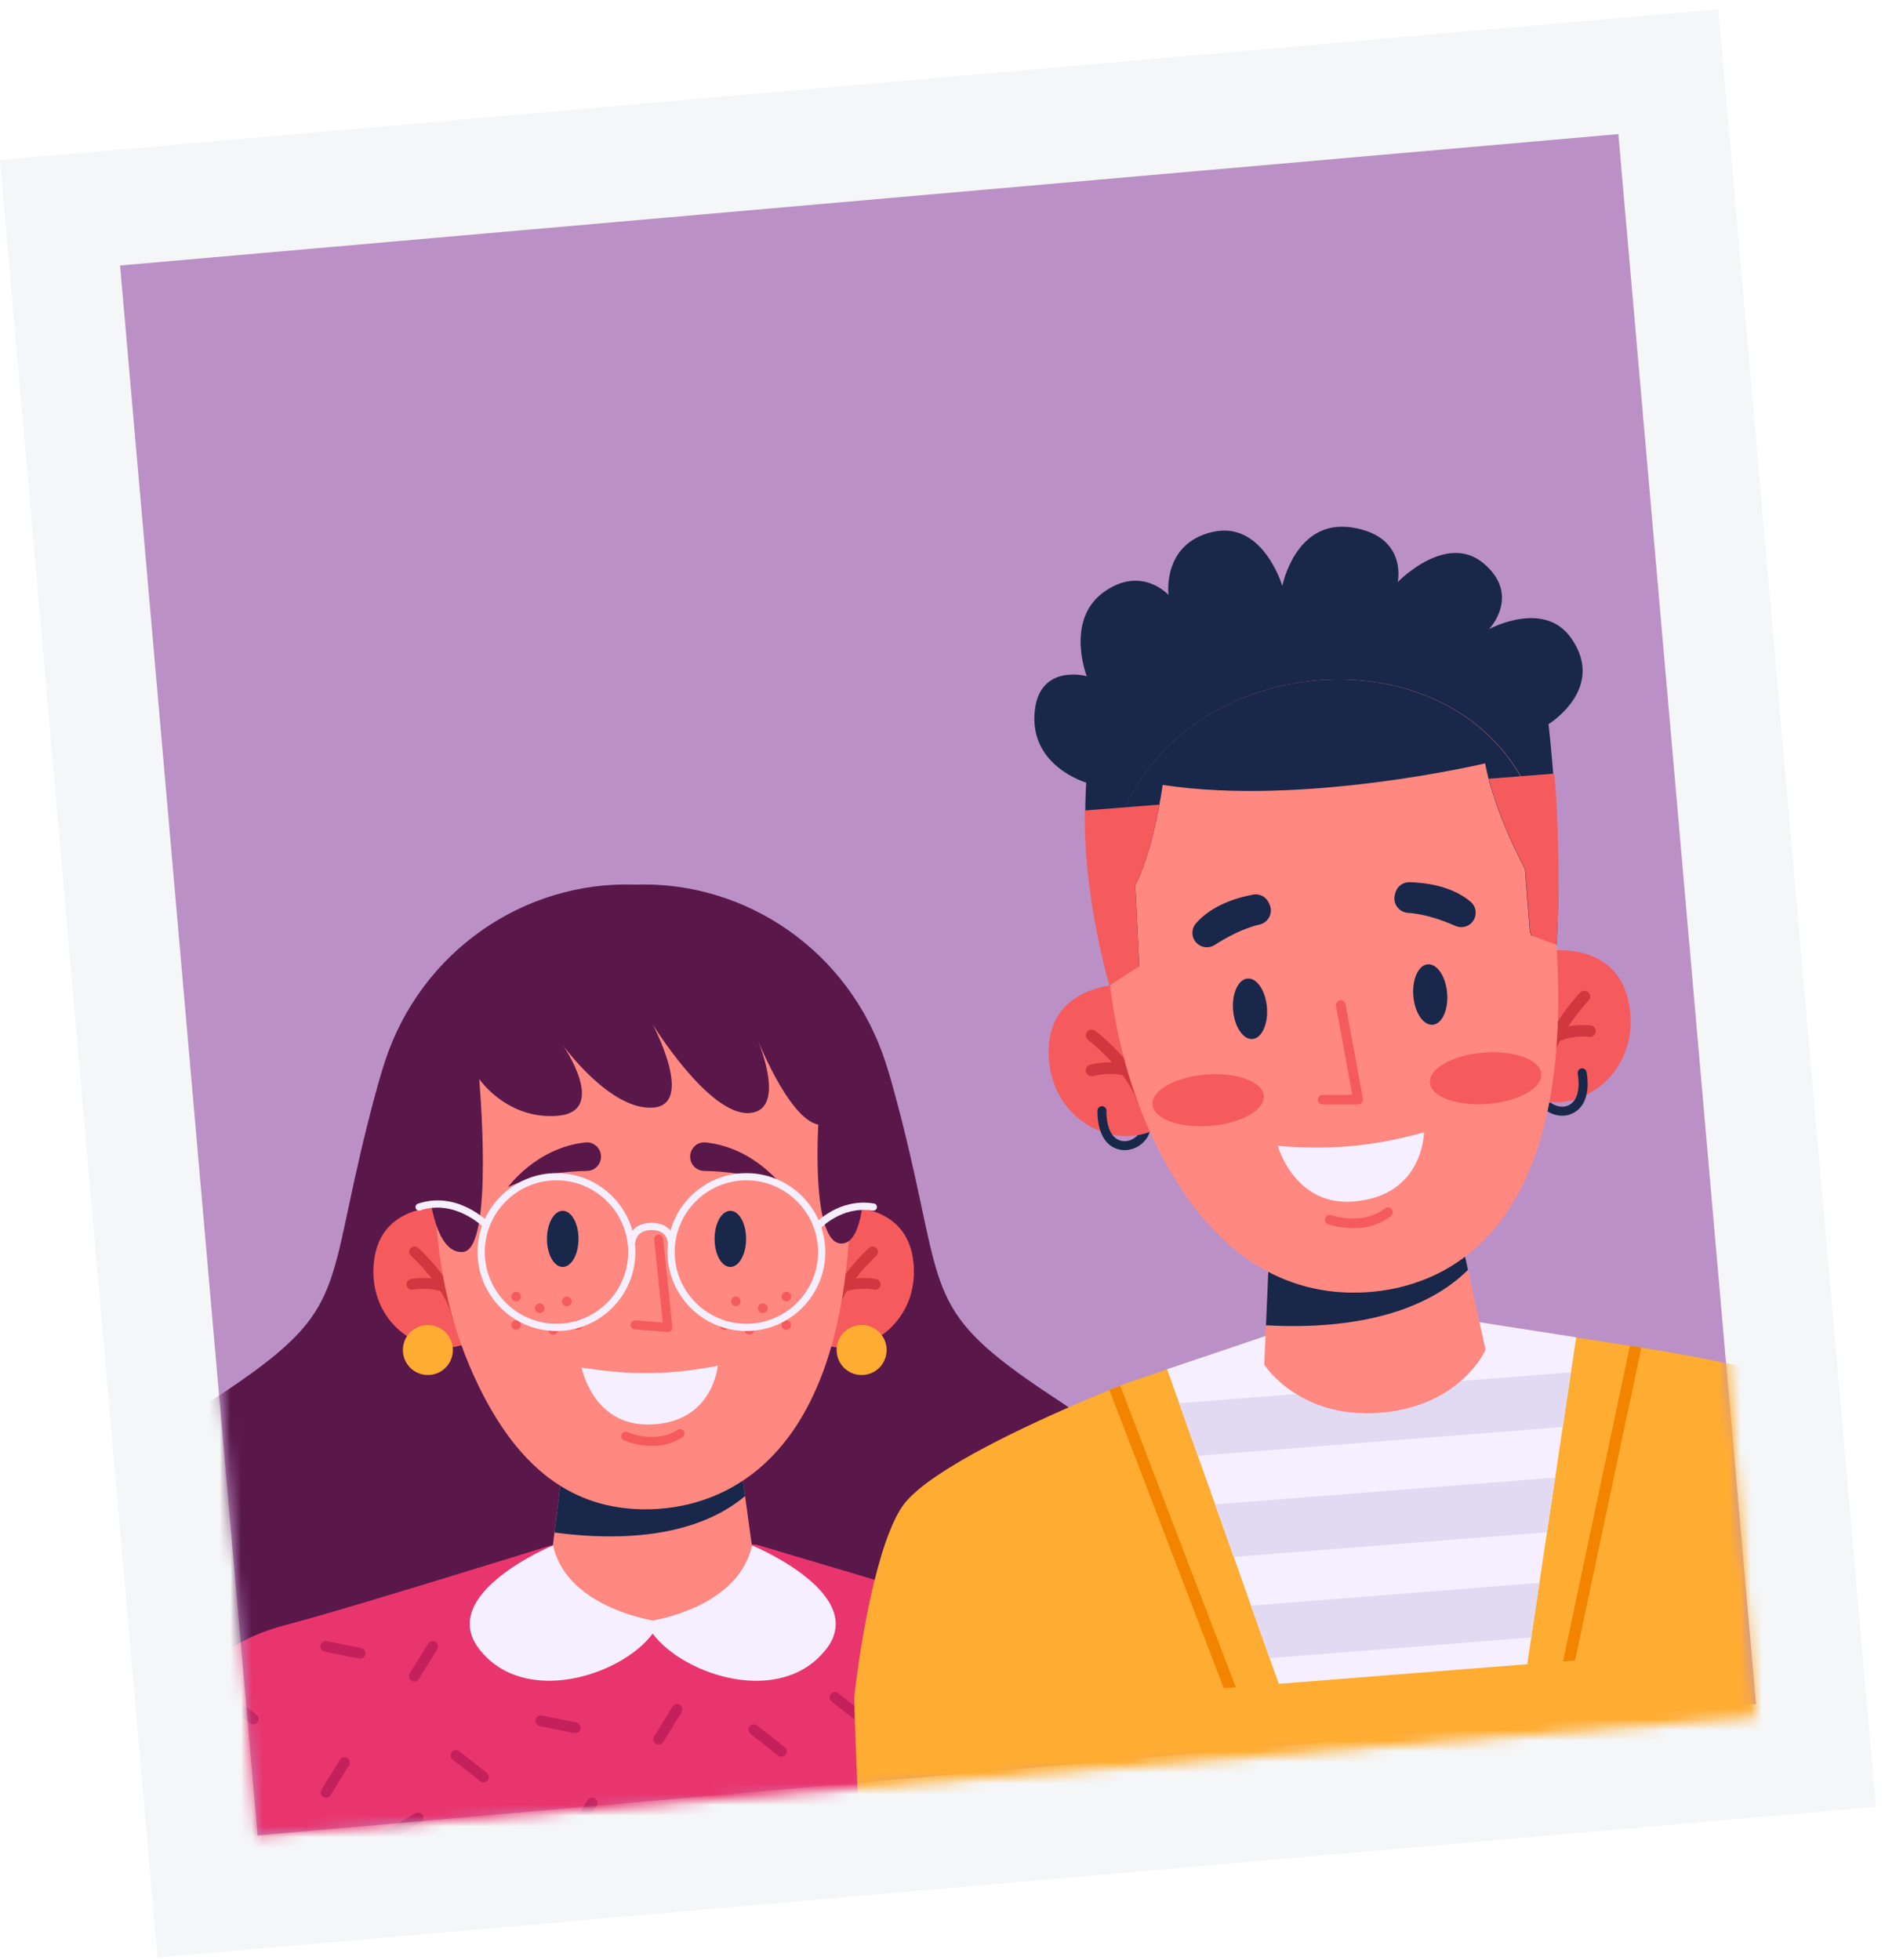 <svg width="176" height="183" viewBox="0 0 176 183" fill="none" xmlns="http://www.w3.org/2000/svg">
<path d="M160.442 0.872L-0.003 14.94L14.705 182.735L175.15 168.668L160.442 0.872Z" fill="#F5F6F7"/>
<path d="M151.104 12.519L11.21 24.784L24.057 171.345L163.95 159.08L151.104 12.519Z" fill="#BB90C6"/>
<mask id="mask0_97_874" style="mask-type:luminance" maskUnits="userSpaceOnUse" x="12" y="13" width="152" height="159">
<path d="M152.388 13.628L12.393 24.672L23.96 171.34L163.956 160.297L152.388 13.628Z" fill="white"/>
</mask>
<g mask="url(#mask0_97_874)">
<path d="M88.508 160.472C76.115 156.792 67.366 150.286 59.298 147.351C51.231 150.286 42.482 156.792 30.089 160.472C10.428 166.306 5.51 140.045 19.545 130.882C31.902 122.823 30.43 121.476 33.66 107.646C33.867 106.749 34.1 105.797 34.352 104.792C34.63 103.688 34.935 102.513 35.285 101.265C35.491 100.538 35.698 99.829 35.922 99.147C39.296 88.772 48.97 82.221 59.298 82.58C69.636 82.221 79.301 88.772 82.675 99.147C82.899 99.829 83.106 100.529 83.312 101.265C83.662 102.513 83.967 103.688 84.246 104.792C84.497 105.797 84.73 106.749 84.936 107.646C88.167 121.467 86.695 122.823 99.052 130.882C113.087 140.036 108.169 166.306 88.508 160.472Z" fill="#5A184A"/>
<path d="M110.081 174.123H12.985C12.985 174.123 14.286 167.948 16.144 161.737C18.001 155.536 21.842 152.933 26.814 151.659C28.213 151.3 30.78 150.555 33.741 149.675C35.419 149.173 37.223 148.625 39.018 148.087C45.273 146.184 51.375 144.29 51.375 144.29L61.47 143.483H61.533H61.587L70.695 144.21C70.695 144.21 76.169 145.852 82.155 147.62C87.772 149.28 93.838 151.048 96.243 151.668C101.215 152.942 105.056 155.536 106.913 161.746C108.771 167.957 110.072 174.132 110.072 174.132L110.081 174.123Z" fill="#E9356E"/>
<path d="M23.646 160.974C23.538 160.974 23.43 160.939 23.341 160.867L20.765 158.847C20.55 158.677 20.514 158.363 20.684 158.147C20.855 157.932 21.169 157.896 21.384 158.067L23.96 160.086C24.175 160.256 24.211 160.571 24.041 160.786C23.942 160.912 23.798 160.974 23.646 160.974Z" fill="#C4205C"/>
<path d="M23.646 171.843C23.538 171.843 23.43 171.807 23.341 171.735L20.765 169.716C20.55 169.545 20.514 169.231 20.684 169.016C20.855 168.801 21.169 168.765 21.384 168.935L23.96 170.954C24.175 171.125 24.211 171.439 24.041 171.655C23.942 171.78 23.798 171.843 23.646 171.843Z" fill="#C4205C"/>
<path d="M38.677 156.981C38.587 156.981 38.497 156.954 38.417 156.909C38.183 156.765 38.111 156.451 38.255 156.218L39.969 153.436C40.113 153.202 40.427 153.131 40.66 153.274C40.893 153.418 40.965 153.723 40.822 153.965L39.108 156.747C39.009 156.9 38.847 156.981 38.686 156.981H38.677Z" fill="#C4205C"/>
<path d="M30.439 167.822C30.349 167.822 30.259 167.795 30.179 167.75C29.945 167.607 29.874 167.302 30.017 167.059L31.731 164.277C31.875 164.044 32.18 163.972 32.422 164.116C32.656 164.259 32.727 164.564 32.584 164.807L30.87 167.589C30.771 167.741 30.61 167.822 30.448 167.822H30.439Z" fill="#C4205C"/>
<path d="M34.1 154.172C34.127 154.252 34.136 154.351 34.118 154.441C34.064 154.71 33.804 154.89 33.526 154.836L30.322 154.19C30.053 154.136 29.874 153.875 29.927 153.597C29.981 153.328 30.241 153.148 30.52 153.202L33.723 153.848C33.903 153.884 34.037 154.01 34.091 154.163L34.1 154.172Z" fill="#C4205C"/>
<path d="M45.138 166.386C45.03 166.386 44.922 166.35 44.833 166.279L42.257 164.259C42.042 164.089 42.006 163.775 42.177 163.559C42.347 163.344 42.661 163.308 42.877 163.478L45.452 165.498C45.667 165.668 45.703 165.982 45.533 166.198C45.434 166.323 45.291 166.386 45.138 166.386Z" fill="#C4205C"/>
<path d="M35.931 171.762C35.868 171.717 35.805 171.663 35.769 171.592C35.635 171.349 35.715 171.044 35.949 170.909L38.785 169.276C39.027 169.141 39.332 169.222 39.467 169.456C39.601 169.698 39.52 170.003 39.287 170.138L36.451 171.771C36.281 171.87 36.084 171.852 35.931 171.762Z" fill="#C4205C"/>
<path d="M80.53 160.974C80.423 160.974 80.315 160.939 80.225 160.867L77.65 158.847C77.434 158.677 77.398 158.363 77.569 158.147C77.74 157.932 78.054 157.896 78.269 158.067L80.844 160.086C81.06 160.256 81.096 160.571 80.925 160.786C80.826 160.912 80.683 160.974 80.53 160.974Z" fill="#C4205C"/>
<path d="M80.53 171.843C80.423 171.843 80.315 171.807 80.225 171.735L77.65 169.716C77.434 169.545 77.398 169.231 77.569 169.016C77.74 168.801 78.054 168.765 78.269 168.935L80.844 170.954C81.06 171.125 81.096 171.439 80.925 171.655C80.826 171.78 80.683 171.843 80.53 171.843Z" fill="#C4205C"/>
<path d="M95.561 156.981C95.472 156.981 95.382 156.954 95.301 156.909C95.068 156.765 94.996 156.451 95.14 156.218L96.854 153.436C96.997 153.202 97.311 153.131 97.545 153.274C97.778 153.418 97.85 153.723 97.706 153.965L95.992 156.747C95.893 156.9 95.732 156.981 95.57 156.981H95.561Z" fill="#C4205C"/>
<path d="M87.314 167.822C87.225 167.822 87.135 167.795 87.054 167.75C86.821 167.607 86.749 167.302 86.893 167.059L88.607 164.277C88.75 164.044 89.055 163.972 89.298 164.116C89.531 164.259 89.603 164.564 89.459 164.807L87.745 167.589C87.647 167.741 87.485 167.822 87.323 167.822H87.314Z" fill="#C4205C"/>
<path d="M104.858 172.417C104.768 172.417 104.679 172.39 104.598 172.346C104.365 172.202 104.293 171.897 104.436 171.655L106.15 168.872C106.294 168.639 106.599 168.567 106.841 168.711C107.075 168.854 107.146 169.16 107.003 169.402L105.289 172.184C105.19 172.337 105.029 172.417 104.867 172.417H104.858Z" fill="#C4205C"/>
<path d="M90.985 154.172C91.012 154.252 91.021 154.351 91.003 154.441C90.949 154.71 90.689 154.89 90.41 154.836L87.207 154.19C86.938 154.136 86.758 153.875 86.812 153.597C86.866 153.328 87.126 153.148 87.404 153.202L90.608 153.848C90.787 153.884 90.922 154.01 90.976 154.163L90.985 154.172Z" fill="#C4205C"/>
<path d="M102.022 164.322C101.915 164.322 101.807 164.286 101.717 164.214L99.142 162.195C98.927 162.025 98.891 161.71 99.061 161.495C99.232 161.28 99.546 161.244 99.761 161.414L102.337 163.434C102.552 163.604 102.588 163.918 102.417 164.134C102.319 164.259 102.175 164.322 102.022 164.322Z" fill="#C4205C"/>
<path d="M92.815 171.762C92.753 171.717 92.69 171.663 92.654 171.592C92.519 171.349 92.6 171.044 92.833 170.909L95.669 169.276C95.911 169.141 96.216 169.222 96.351 169.456C96.486 169.689 96.405 170.003 96.172 170.138L93.336 171.771C93.165 171.87 92.968 171.852 92.815 171.762Z" fill="#C4205C"/>
<path d="M61.497 162.859C61.407 162.859 61.318 162.832 61.237 162.787C61.004 162.644 60.932 162.33 61.075 162.096L62.789 159.314C62.933 159.081 63.247 159.009 63.48 159.153C63.714 159.296 63.785 159.61 63.642 159.844L61.928 162.626C61.829 162.778 61.668 162.859 61.506 162.859H61.497Z" fill="#C4205C"/>
<path d="M53.555 171.601C53.466 171.601 53.376 171.574 53.295 171.529C53.062 171.385 52.99 171.08 53.134 170.838L54.847 168.056C54.991 167.822 55.296 167.75 55.538 167.894C55.772 168.038 55.844 168.343 55.7 168.585L53.986 171.367C53.887 171.52 53.726 171.601 53.564 171.601H53.555Z" fill="#C4205C"/>
<path d="M54.175 161.118C54.201 161.199 54.21 161.298 54.193 161.387C54.139 161.657 53.878 161.836 53.6 161.782L50.397 161.136C50.127 161.082 49.948 160.822 50.002 160.544C50.056 160.274 50.316 160.095 50.594 160.149L53.798 160.795C53.977 160.831 54.112 160.957 54.166 161.109L54.175 161.118Z" fill="#C4205C"/>
<path d="M72.957 163.99C72.849 163.99 72.741 163.954 72.651 163.882L70.076 161.863C69.861 161.692 69.825 161.378 69.995 161.163C70.166 160.947 70.48 160.912 70.695 161.082L73.271 163.101C73.486 163.272 73.522 163.586 73.351 163.801C73.253 163.927 73.109 163.99 72.957 163.99Z" fill="#C4205C"/>
<path d="M63.184 171.888C63.121 171.843 63.059 171.789 63.023 171.717C62.888 171.475 62.969 171.17 63.202 171.035L66.038 169.402C66.28 169.267 66.585 169.348 66.72 169.581C66.854 169.824 66.774 170.129 66.54 170.263L63.705 171.897C63.534 171.996 63.337 171.978 63.184 171.888Z" fill="#C4205C"/>
<path d="M61.596 143.465V143.474H61.533L61.596 143.465Z" fill="#5D46C2"/>
<path d="M61.533 143.474H61.479V143.465L61.533 143.474Z" fill="#5D46C2"/>
<path d="M70.543 146.678C70.543 146.678 68.03 151.381 61.004 151.381C53.977 151.381 51.357 146.444 51.357 146.444L51.77 143.061L51.841 142.495L52.496 137.164L69.286 137.631L69.564 139.659L69.654 140.324L70.534 146.678H70.543Z" fill="#FF8881"/>
<path d="M77.129 153.956C72.948 159.341 63.884 156.442 60.941 152.502C57.997 156.442 48.934 159.332 44.752 153.956C40.723 148.778 51.635 144.264 51.635 144.264C52.748 149.28 58.868 150.887 60.95 151.282C63.032 150.896 69.107 149.289 70.219 144.264C70.219 144.264 81.168 148.778 77.138 153.956H77.129Z" fill="#F5EFFF"/>
<path d="M69.564 139.659C65.76 142.881 59.604 144.111 51.77 143.061L51.841 142.495L52.496 137.164L69.286 137.631L69.564 139.659Z" fill="#19274B"/>
<path d="M46.188 123.298C42.428 128.54 34.343 124.995 34.89 118.039C35.392 111.721 42.446 112.726 42.446 112.726L46.188 123.298Z" fill="#F55B5D"/>
<path d="M42.284 126.027C42.284 127.319 41.243 128.36 39.951 128.36C38.659 128.36 37.618 127.319 37.618 126.027C37.618 124.734 38.659 123.693 39.951 123.693C41.243 123.693 42.284 124.734 42.284 126.027Z" fill="#FFAC32"/>
<path d="M42.733 123.433C42.509 123.433 42.302 123.28 42.248 123.047C41.513 120.058 38.417 117.267 38.381 117.24C38.174 117.052 38.156 116.738 38.336 116.531C38.515 116.325 38.838 116.307 39.045 116.487C39.179 116.612 42.41 119.511 43.218 122.805C43.28 123.074 43.119 123.343 42.85 123.415C42.814 123.424 42.769 123.433 42.733 123.433Z" fill="#D1373F"/>
<path d="M41.432 120.597C41.378 120.597 41.324 120.597 41.27 120.57C39.897 120.112 38.587 120.391 38.569 120.391C38.3 120.453 38.031 120.283 37.968 120.014C37.905 119.744 38.076 119.475 38.345 119.412C38.408 119.394 39.933 119.062 41.584 119.619C41.845 119.708 41.988 119.987 41.898 120.256C41.827 120.462 41.629 120.597 41.423 120.597H41.432Z" fill="#D1373F"/>
<path d="M74.006 123.298C77.766 128.54 85.852 124.995 85.304 118.039C84.802 111.721 77.749 112.726 77.749 112.726L74.006 123.298Z" fill="#F55B5D"/>
<path d="M82.783 126.027C82.783 127.319 81.742 128.36 80.45 128.36C79.157 128.36 78.116 127.319 78.116 126.027C78.116 124.734 79.157 123.693 80.45 123.693C81.742 123.693 82.783 124.734 82.783 126.027Z" fill="#FFAC32"/>
<path d="M77.461 123.433C77.461 123.433 77.38 123.433 77.345 123.415C77.075 123.352 76.914 123.074 76.977 122.805C77.784 119.511 81.015 116.612 81.15 116.487C81.356 116.307 81.67 116.325 81.858 116.531C82.047 116.738 82.02 117.052 81.814 117.24C81.787 117.267 78.682 120.058 77.946 123.047C77.892 123.271 77.686 123.433 77.461 123.433Z" fill="#D1373F"/>
<path d="M78.754 120.597C78.547 120.597 78.35 120.462 78.278 120.256C78.188 119.996 78.332 119.708 78.592 119.619C80.243 119.071 81.76 119.394 81.832 119.412C82.101 119.475 82.271 119.744 82.208 120.014C82.146 120.283 81.876 120.453 81.607 120.39C81.607 120.39 80.279 120.112 78.906 120.57C78.852 120.588 78.798 120.597 78.745 120.597H78.754Z" fill="#D1373F"/>
<path d="M40.947 105.062C40.947 105.062 39.117 116.442 43.864 127.57C48.171 137.658 53.905 140.799 60.007 140.898C66.944 141.006 81.473 136.994 79.175 104.065C77.623 81.817 42.778 82.607 40.938 105.062H40.947Z" fill="#FF8881"/>
<path d="M39.951 110.087C39.951 110.087 40.319 117.133 43.236 116.872C46.161 116.603 44.743 100.727 44.743 100.727C44.743 100.727 47.346 104.568 52.102 104.155C56.858 103.733 52.541 97.55 52.541 97.55C52.541 97.55 56.929 103.653 60.941 103.401C64.952 103.15 60.941 95.629 60.941 95.629C60.941 95.629 66.181 104.155 69.959 103.904C73.728 103.653 70.534 96.553 70.534 96.553C70.534 96.553 73.54 104.406 76.402 104.99C76.402 104.99 75.684 116.558 78.745 116.074C81.814 115.589 80.674 102.647 79.418 98.725C78.161 94.794 71.404 84.94 58.401 86.188C45.398 87.444 40.175 94.624 39.942 110.087H39.951Z" fill="#5A184A"/>
<path d="M47.426 110.823C47.426 110.823 50.082 107.126 54.668 106.65C55.413 106.569 56.068 107.144 56.113 107.889C56.158 108.661 55.565 109.298 54.803 109.307C53.08 109.334 50.065 109.576 47.426 110.823Z" fill="#5A184A"/>
<path d="M73.127 110.823C73.127 110.823 70.471 107.126 65.885 106.65C65.14 106.569 64.485 107.144 64.44 107.889C64.396 108.661 64.988 109.298 65.751 109.307C67.474 109.334 70.489 109.576 73.127 110.823Z" fill="#5A184A"/>
<path d="M60.869 134.984C59.442 134.984 58.311 134.481 58.24 134.454C58.033 134.355 57.934 134.113 58.033 133.898C58.132 133.691 58.374 133.592 58.59 133.691C58.626 133.709 61.201 134.831 63.265 133.476C63.453 133.35 63.714 133.404 63.839 133.592C63.965 133.781 63.911 134.041 63.722 134.167C62.78 134.786 61.775 134.984 60.878 134.984H60.869Z" fill="#F55B5D"/>
<path d="M62.35 124.339C62.35 124.339 62.332 124.339 62.314 124.339L59.263 124.097C59.029 124.079 58.859 123.873 58.877 123.648C58.895 123.415 59.101 123.253 59.325 123.262L61.883 123.469L61.084 115.706C61.057 115.472 61.228 115.275 61.461 115.248C61.694 115.221 61.892 115.392 61.919 115.625L62.771 123.891C62.78 124.016 62.744 124.133 62.655 124.223C62.574 124.303 62.466 124.348 62.358 124.348L62.35 124.339Z" fill="#F55B5D"/>
<path d="M54.318 127.669C58.078 128.252 61.901 128.513 67.016 127.49C67.016 127.49 66.576 132.964 60.492 132.982C55.323 133 54.309 127.669 54.309 127.669H54.318Z" fill="#F5EFFF"/>
<path d="M54.013 115.652C54.013 117.097 53.358 118.272 52.541 118.272C51.725 118.272 51.07 117.097 51.07 115.652C51.07 114.207 51.725 113.031 52.541 113.031C53.358 113.031 54.013 114.207 54.013 115.652Z" fill="#19274B"/>
<path d="M68.191 118.272C69.004 118.272 69.663 117.099 69.663 115.652C69.663 114.204 69.004 113.031 68.191 113.031C67.379 113.031 66.72 114.204 66.72 115.652C66.72 117.099 67.379 118.272 68.191 118.272Z" fill="#19274B"/>
<path d="M48.638 121.037C48.638 121.288 48.431 121.485 48.189 121.485C47.947 121.485 47.74 121.279 47.74 121.037C47.74 120.794 47.947 120.588 48.189 120.588C48.431 120.588 48.638 120.794 48.638 121.037Z" fill="#F55B5D"/>
<path d="M50.397 122.571C50.644 122.571 50.845 122.37 50.845 122.123C50.845 121.875 50.644 121.674 50.397 121.674C50.149 121.674 49.948 121.875 49.948 122.123C49.948 122.37 50.149 122.571 50.397 122.571Z" fill="#F55B5D"/>
<path d="M48.638 123.693C48.638 123.944 48.431 124.142 48.189 124.142C47.947 124.142 47.74 123.935 47.74 123.693C47.74 123.451 47.947 123.244 48.189 123.244C48.431 123.244 48.638 123.451 48.638 123.693Z" fill="#F55B5D"/>
<path d="M52.102 124.142C52.102 124.393 51.895 124.591 51.653 124.591C51.411 124.591 51.204 124.384 51.204 124.142C51.204 123.9 51.411 123.693 51.653 123.693C51.895 123.693 52.102 123.9 52.102 124.142Z" fill="#F55B5D"/>
<path d="M54.408 123.693C54.408 123.944 54.201 124.142 53.959 124.142C53.717 124.142 53.51 123.935 53.51 123.693C53.51 123.451 53.717 123.244 53.959 123.244C54.201 123.244 54.408 123.451 54.408 123.693Z" fill="#F55B5D"/>
<path d="M53.367 121.485C53.367 121.737 53.16 121.934 52.918 121.934C52.676 121.934 52.469 121.728 52.469 121.485C52.469 121.243 52.676 121.037 52.918 121.037C53.16 121.037 53.367 121.243 53.367 121.485Z" fill="#F55B5D"/>
<path d="M72.975 121.037C72.975 121.288 73.181 121.485 73.423 121.485C73.665 121.485 73.872 121.279 73.872 121.037C73.872 120.794 73.665 120.588 73.423 120.588C73.181 120.588 72.975 120.794 72.975 121.037Z" fill="#F55B5D"/>
<path d="M71.225 122.571C71.472 122.571 71.673 122.37 71.673 122.123C71.673 121.875 71.472 121.674 71.225 121.674C70.977 121.674 70.776 121.875 70.776 122.123C70.776 122.37 70.977 122.571 71.225 122.571Z" fill="#F55B5D"/>
<path d="M72.975 123.693C72.975 123.944 73.181 124.142 73.423 124.142C73.665 124.142 73.872 123.935 73.872 123.693C73.872 123.451 73.665 123.244 73.423 123.244C73.181 123.244 72.975 123.451 72.975 123.693Z" fill="#F55B5D"/>
<path d="M69.511 124.142C69.511 124.393 69.717 124.591 69.959 124.591C70.202 124.591 70.408 124.384 70.408 124.142C70.408 123.9 70.202 123.693 69.959 123.693C69.717 123.693 69.511 123.9 69.511 124.142Z" fill="#F55B5D"/>
<path d="M67.204 123.693C67.204 123.944 67.411 124.142 67.653 124.142C67.895 124.142 68.102 123.935 68.102 123.693C68.102 123.451 67.895 123.244 67.653 123.244C67.411 123.244 67.204 123.451 67.204 123.693Z" fill="#F55B5D"/>
<path d="M68.254 121.485C68.254 121.737 68.461 121.934 68.703 121.934C68.945 121.934 69.152 121.728 69.152 121.485C69.152 121.243 68.945 121.037 68.703 121.037C68.461 121.037 68.254 121.243 68.254 121.485Z" fill="#F55B5D"/>
<path d="M51.958 124.25C47.893 124.25 44.59 120.947 44.59 116.881C44.59 112.816 47.893 109.513 51.958 109.513C56.023 109.513 59.325 112.816 59.325 116.881C59.325 120.947 56.023 124.25 51.958 124.25ZM51.958 110.186C48.261 110.186 45.264 113.193 45.264 116.881C45.264 120.57 48.27 123.577 51.958 123.577C55.646 123.577 58.652 120.57 58.652 116.881C58.652 113.193 55.646 110.186 51.958 110.186Z" fill="#F5EFFF"/>
<path d="M69.69 124.25C65.625 124.25 62.323 120.947 62.323 116.881C62.323 112.816 65.625 109.513 69.69 109.513C73.755 109.513 77.058 112.816 77.058 116.881C77.058 120.947 73.755 124.25 69.69 124.25ZM69.69 110.186C65.993 110.186 62.996 113.193 62.996 116.881C62.996 120.57 66.002 123.577 69.69 123.577C73.378 123.577 76.385 120.57 76.385 116.881C76.385 113.193 73.378 110.186 69.69 110.186Z" fill="#F5EFFF"/>
<path d="M76.313 114.826C76.232 114.826 76.151 114.799 76.088 114.736C75.954 114.611 75.945 114.404 76.07 114.261C76.16 114.162 78.341 111.811 81.598 112.349C81.778 112.376 81.903 112.547 81.876 112.735C81.85 112.914 81.679 113.04 81.49 113.013C78.583 112.538 76.582 114.691 76.564 114.718C76.501 114.79 76.411 114.826 76.313 114.826Z" fill="#F5EFFF"/>
<path d="M45.398 114.683C45.308 114.683 45.228 114.647 45.156 114.584C45.12 114.548 42.491 111.909 39.233 112.995C39.063 113.058 38.865 112.959 38.812 112.789C38.749 112.618 38.847 112.421 39.018 112.367C42.679 111.138 45.506 114 45.632 114.117C45.757 114.252 45.757 114.458 45.632 114.593C45.569 114.656 45.479 114.692 45.398 114.692V114.683Z" fill="#F5EFFF"/>
<path d="M58.993 116.208H58.975C58.787 116.199 58.652 116.038 58.661 115.849C58.697 115.266 59.2 114.153 60.833 114.153C62.466 114.153 62.96 115.257 63.005 115.849C63.014 116.038 62.879 116.19 62.691 116.208C62.502 116.217 62.35 116.083 62.332 115.894C62.323 115.786 62.206 114.826 60.833 114.826C59.46 114.826 59.334 115.849 59.334 115.894C59.325 116.074 59.173 116.208 59.002 116.208H58.993Z" fill="#F5EFFF"/>
<path d="M188.592 167.822L80.225 171.744C80.27 171.134 79.696 159.054 79.776 158.336C79.857 157.591 79.956 156.792 80.073 155.958C80.252 154.683 80.459 153.337 80.71 151.982C80.853 151.183 81.015 150.375 81.185 149.586C81.481 148.194 81.814 146.83 82.181 145.583C82.433 144.712 82.702 143.895 82.989 143.16C83.393 142.11 83.833 141.212 84.299 140.557C84.64 140.063 85.161 139.552 85.798 139.013C86.839 138.152 88.212 137.245 89.746 136.348C92.645 134.66 96.136 133 99.079 131.69C100.874 130.891 102.462 130.227 103.593 129.76C103.988 129.599 104.329 129.464 104.598 129.356C105.065 129.168 105.325 129.069 105.325 129.069L106.204 128.773L108.986 127.831L118.247 124.707L136.823 123.245L147.178 124.86L150.113 125.318L152.195 125.641L152.814 125.739C152.814 125.739 152.975 125.766 153.262 125.811C154.232 125.964 156.663 126.35 159.607 126.933C163.286 127.66 167.782 128.683 171.264 129.94C173.005 130.559 174.494 131.241 175.508 131.959C175.804 132.165 176.056 132.381 176.271 132.596C176.944 133.287 177.698 134.355 178.479 135.648C178.891 136.339 179.313 137.102 179.735 137.9C180.354 139.085 180.973 140.368 181.566 141.679C181.907 142.433 182.239 143.195 182.553 143.958C183.091 145.26 183.594 146.552 184.024 147.764C184.312 148.571 184.572 149.343 184.787 150.061C185.003 150.77 188.448 167.257 188.592 167.84V167.822Z" fill="#FFAC32"/>
<path d="M115.384 157.51L114.263 157.6L103.584 129.76C103.979 129.599 104.32 129.464 104.589 129.356L115.393 157.519L115.384 157.51Z" fill="#F38400"/>
<path d="M153.253 125.784L147.062 155.006L145.94 155.096L152.186 125.623L152.805 125.722C152.805 125.722 152.966 125.748 153.253 125.793V125.784Z" fill="#F38400"/>
<path d="M147.169 124.842L146.676 128.109L145.913 133.207L145.204 137.936L144.441 143.034L143.732 147.764L142.97 152.861L142.602 155.356L119.396 157.187L118.543 154.791L116.802 149.891L115.196 145.34L113.455 140.44L111.84 135.899L110.099 130.999L108.968 127.822L118.229 124.698L136.805 123.227L147.169 124.842Z" fill="#F5EFFF"/>
<path d="M143.732 147.764L142.97 152.861L118.543 154.791L116.802 149.891L143.732 147.764Z" fill="#E1DAF2"/>
<path d="M145.204 137.936L144.441 143.034L115.196 145.34L113.455 140.44L145.204 137.936Z" fill="#E1DAF2"/>
<path d="M146.676 128.109L145.913 133.207L111.84 135.899L110.099 130.999L146.676 128.109Z" fill="#E1DAF2"/>
<path d="M103.602 92.012L145.33 88.189C145.94 79.178 144.585 67.601 144.585 67.601C144.585 67.601 150.023 64.271 146.685 59.55C144.127 55.943 139.03 58.734 139.03 58.734C139.03 58.734 142.045 55.593 138.546 52.613C135.046 49.624 130.505 54.336 130.505 54.336C130.505 54.336 131.456 50.028 126.198 49.238C120.939 48.449 119.728 54.704 119.728 54.704C119.728 54.704 117.933 48.565 113.204 49.66C108.475 50.755 109.103 55.539 109.103 55.539C109.103 55.539 106.563 52.721 103.028 55.296C99.438 57.908 101.466 63.122 101.466 63.122C101.466 63.122 97.123 61.92 96.62 66.308C96.028 71.514 101.421 73.058 101.421 73.058C100.901 81.234 102.812 89.122 103.62 92.003L103.602 92.012Z" fill="#19274B"/>
<path d="M138.698 126.018C138.698 126.018 136.392 131.295 128.836 131.887C121.28 132.479 118.041 127.391 118.041 127.391L118.202 123.72L118.229 123.101L118.48 117.312L136.589 116.388L137.065 118.542L137.217 119.251L138.707 126.009L138.698 126.018Z" fill="#FF8881"/>
<path d="M137.056 118.551C133.233 122.347 126.718 124.187 118.202 123.72L118.229 123.101L118.48 117.312L136.589 116.388L137.065 118.542L137.056 118.551Z" fill="#19274B"/>
<path d="M110.512 102.935C106.913 108.894 97.912 105.771 97.912 98.232C97.912 91.393 105.585 91.878 105.585 91.878L110.512 102.935Z" fill="#F55B5D"/>
<path d="M106.563 105.905C106.455 105.932 106.348 105.95 106.231 105.968C105.854 106.381 105.28 106.605 104.768 106.515C103.198 106.228 103.306 103.742 103.306 103.706C103.315 103.473 103.144 103.285 102.911 103.267C102.677 103.258 102.48 103.428 102.471 103.661C102.471 103.796 102.319 106.91 104.616 107.332C105.082 107.422 105.567 107.341 106.016 107.144C106.446 106.946 106.832 106.623 107.102 106.21C107.209 106.049 107.29 105.842 107.344 105.663C107.057 105.78 106.868 105.824 106.563 105.896V105.905Z" fill="#19274B"/>
<path d="M106.805 103.374C106.563 103.392 106.33 103.249 106.249 103.006C105.208 99.856 101.637 97.119 101.601 97.092C101.358 96.912 101.313 96.571 101.493 96.329C101.672 96.087 102.013 96.042 102.256 96.221C102.417 96.338 106.132 99.183 107.281 102.665C107.371 102.953 107.218 103.258 106.94 103.347C106.895 103.365 106.85 103.374 106.814 103.374H106.805Z" fill="#D1373F"/>
<path d="M105.172 100.431C105.118 100.431 105.056 100.431 105.002 100.413C103.476 100.036 102.103 100.448 102.085 100.448C101.798 100.538 101.493 100.377 101.403 100.089C101.313 99.802 101.475 99.497 101.762 99.407C101.834 99.389 103.44 98.905 105.262 99.354C105.549 99.425 105.729 99.722 105.657 100.009C105.603 100.242 105.397 100.404 105.172 100.422V100.431Z" fill="#D1373F"/>
<path d="M140.439 100.574C144.926 105.896 153.325 101.4 152.141 93.96C151.064 87.211 143.562 88.889 143.562 88.889L140.43 100.583L140.439 100.574Z" fill="#F55B5D"/>
<path d="M144.45 102.926C144.558 102.944 144.675 102.926 144.791 102.935C145.231 103.276 145.823 103.41 146.308 103.24C147.815 102.71 147.313 100.269 147.313 100.233C147.268 100.009 147.412 99.784 147.636 99.74C147.86 99.695 148.085 99.838 148.129 100.063C148.156 100.188 148.793 103.249 146.595 104.029C146.146 104.191 145.653 104.191 145.186 104.056C144.728 103.931 144.298 103.67 143.966 103.311C143.831 103.168 143.732 103.006 143.643 102.845C143.921 102.881 144.181 102.899 144.459 102.935L144.45 102.926Z" fill="#19274B"/>
<path d="M144.163 100.431C144.163 100.431 144.073 100.431 144.028 100.431C143.732 100.386 143.535 100.107 143.58 99.811C144.172 96.203 147.394 92.802 147.537 92.658C147.744 92.443 148.085 92.434 148.3 92.641C148.515 92.847 148.524 93.188 148.318 93.403C148.291 93.439 145.186 96.697 144.657 99.973C144.612 100.224 144.405 100.404 144.163 100.431Z" fill="#D1373F"/>
<path d="M145.321 97.263C145.096 97.28 144.872 97.155 144.782 96.93C144.666 96.652 144.791 96.338 145.069 96.221C146.792 95.485 148.461 95.719 148.533 95.728C148.829 95.773 149.036 96.042 148.991 96.338C148.946 96.634 148.677 96.841 148.381 96.796C148.354 96.796 146.927 96.607 145.491 97.218C145.437 97.245 145.375 97.254 145.321 97.263Z" fill="#D1373F"/>
<path d="M145.366 88.889C146.873 115.688 134.355 120.211 127.607 120.633C121.038 121.046 113.868 118.21 108.376 107.727C105.764 102.746 104.472 97.621 103.835 93.385C102.992 87.785 103.324 83.755 103.324 83.755C103.395 59.443 140.807 55.637 144.37 79.439C144.881 82.858 145.204 85.999 145.366 88.88V88.889Z" fill="#FF8881"/>
<path d="M106.375 90.226L105.998 82.642C106.114 82.418 106.222 82.185 106.339 81.933C106.384 81.826 106.429 81.718 106.473 81.61C106.491 81.584 106.5 81.548 106.509 81.521C106.599 81.305 106.68 81.09 106.761 80.865C106.814 80.713 106.868 80.56 106.922 80.399C106.949 80.327 106.967 80.255 106.994 80.192C107.057 80.022 107.111 79.842 107.164 79.663C107.227 79.456 107.29 79.25 107.353 79.044C107.514 78.487 107.658 77.922 107.784 77.383C107.81 77.276 107.837 77.168 107.855 77.06C107.891 76.917 107.918 76.782 107.945 76.647C107.972 76.531 107.999 76.414 108.017 76.297C108.107 75.876 108.187 75.472 108.25 75.113C108.457 74.009 108.555 73.273 108.555 73.273C121.702 75.292 138.662 71.263 138.662 71.263C139.586 76.082 142.386 81.117 142.386 81.117L142.826 86.726C142.844 86.932 142.889 87.139 142.952 87.327L145.222 87.148C145.043 84.752 144.755 82.185 144.343 79.439C141.247 58.716 112.477 58.922 105.047 75.373C103.943 77.814 103.306 80.614 103.297 83.764C103.297 83.764 103.108 86.116 103.386 89.715C103.404 89.957 103.431 90.199 103.449 90.451L106.339 90.226H106.375Z" fill="#19274B"/>
<path d="M106.375 90.226L105.998 82.642C106.114 82.418 106.222 82.185 106.339 81.933C106.384 81.826 106.429 81.718 106.473 81.61C106.491 81.584 106.5 81.548 106.509 81.521C106.599 81.305 106.68 81.09 106.761 80.865C106.814 80.713 106.868 80.56 106.922 80.399C106.949 80.327 106.967 80.255 106.994 80.192C107.057 80.022 107.111 79.842 107.164 79.663C107.227 79.457 107.29 79.25 107.353 79.044C107.514 78.487 107.658 77.922 107.784 77.383C107.811 77.276 107.837 77.168 107.855 77.06C107.891 76.917 107.918 76.782 107.945 76.647C107.972 76.531 107.999 76.414 108.017 76.297C108.107 75.876 108.187 75.472 108.25 75.113L101.287 75.66C101.17 82.58 102.866 89.427 103.584 92.003L106.357 90.217L106.375 90.226Z" fill="#F55B5D"/>
<path d="M142.853 86.735C142.871 86.942 142.916 87.148 142.979 87.336L145.33 88.198C145.689 82.939 145.5 76.109 145.123 72.214L139.012 72.698C140.134 77.042 142.413 81.126 142.413 81.126L142.853 86.735Z" fill="#F55B5D"/>
<path d="M112.992 105.106C115.863 104.88 118.105 103.622 118.001 102.298C117.896 100.974 115.484 100.084 112.614 100.31C109.743 100.537 107.501 101.794 107.605 103.118C107.71 104.443 110.122 105.332 112.992 105.106Z" fill="#F55B5D"/>
<path d="M138.9 103.057C141.771 102.831 144.013 101.573 143.909 100.249C143.805 98.925 141.393 98.035 138.522 98.261C135.652 98.488 133.409 99.745 133.514 101.069C133.618 102.393 136.03 103.283 138.9 103.057Z" fill="#F55B5D"/>
<path d="M126.844 103.105C126.844 103.105 126.817 103.105 126.808 103.105H123.497C123.245 103.105 123.048 102.899 123.048 102.647C123.048 102.396 123.254 102.199 123.497 102.199H126.261L124.744 93.915C124.699 93.673 124.861 93.43 125.103 93.385C125.354 93.341 125.587 93.502 125.632 93.744L127.248 102.567C127.275 102.701 127.239 102.836 127.149 102.935C127.068 103.024 126.96 103.087 126.835 103.096L126.844 103.105Z" fill="#F55B5D"/>
<path d="M119.306 106.973C123.398 107.287 127.535 107.233 132.955 105.699C132.955 105.699 132.946 111.622 126.404 112.161C120.849 112.618 119.306 106.964 119.306 106.964V106.973Z" fill="#F5EFFF"/>
<path d="M118.292 94.049C118.417 95.611 117.807 96.93 116.937 96.993C116.066 97.056 115.259 95.853 115.133 94.292C115.007 92.73 115.618 91.411 116.488 91.348C117.359 91.285 118.166 92.488 118.292 94.049Z" fill="#19274B"/>
<path d="M135.118 92.721C135.243 94.283 134.633 95.602 133.762 95.665C132.892 95.728 132.084 94.525 131.959 92.963C131.833 91.402 132.443 90.083 133.314 90.02C134.184 89.957 134.992 91.16 135.118 92.721Z" fill="#19274B"/>
<path d="M113.41 88.216C114.478 87.534 116.039 86.663 117.592 86.313C118.426 86.125 118.893 85.227 118.543 84.447L118.471 84.285C118.22 83.719 117.61 83.396 117 83.513C115.6 83.773 113.15 84.464 111.651 86.215C111.328 86.591 111.247 87.121 111.436 87.588C111.75 88.368 112.701 88.674 113.41 88.216Z" fill="#19274B"/>
<path d="M135.898 86.439C134.741 85.927 133.063 85.317 131.465 85.218C130.613 85.164 130.012 84.348 130.236 83.522L130.281 83.352C130.442 82.75 130.99 82.337 131.609 82.355C133.027 82.391 135.557 82.687 137.316 84.186C137.693 84.509 137.864 85.021 137.747 85.505C137.558 86.331 136.67 86.78 135.898 86.439Z" fill="#19274B"/>
<path d="M126.88 114.629C125.345 114.754 124.089 114.306 123.999 114.279C123.766 114.198 123.64 113.938 123.73 113.704C123.811 113.471 124.071 113.345 124.304 113.435C124.331 113.444 127.203 114.44 129.312 112.807C129.509 112.654 129.796 112.69 129.949 112.888C130.101 113.085 130.065 113.372 129.868 113.525C128.908 114.27 127.84 114.566 126.88 114.647V114.629Z" fill="#F55B5D"/>
</g>
</svg>
